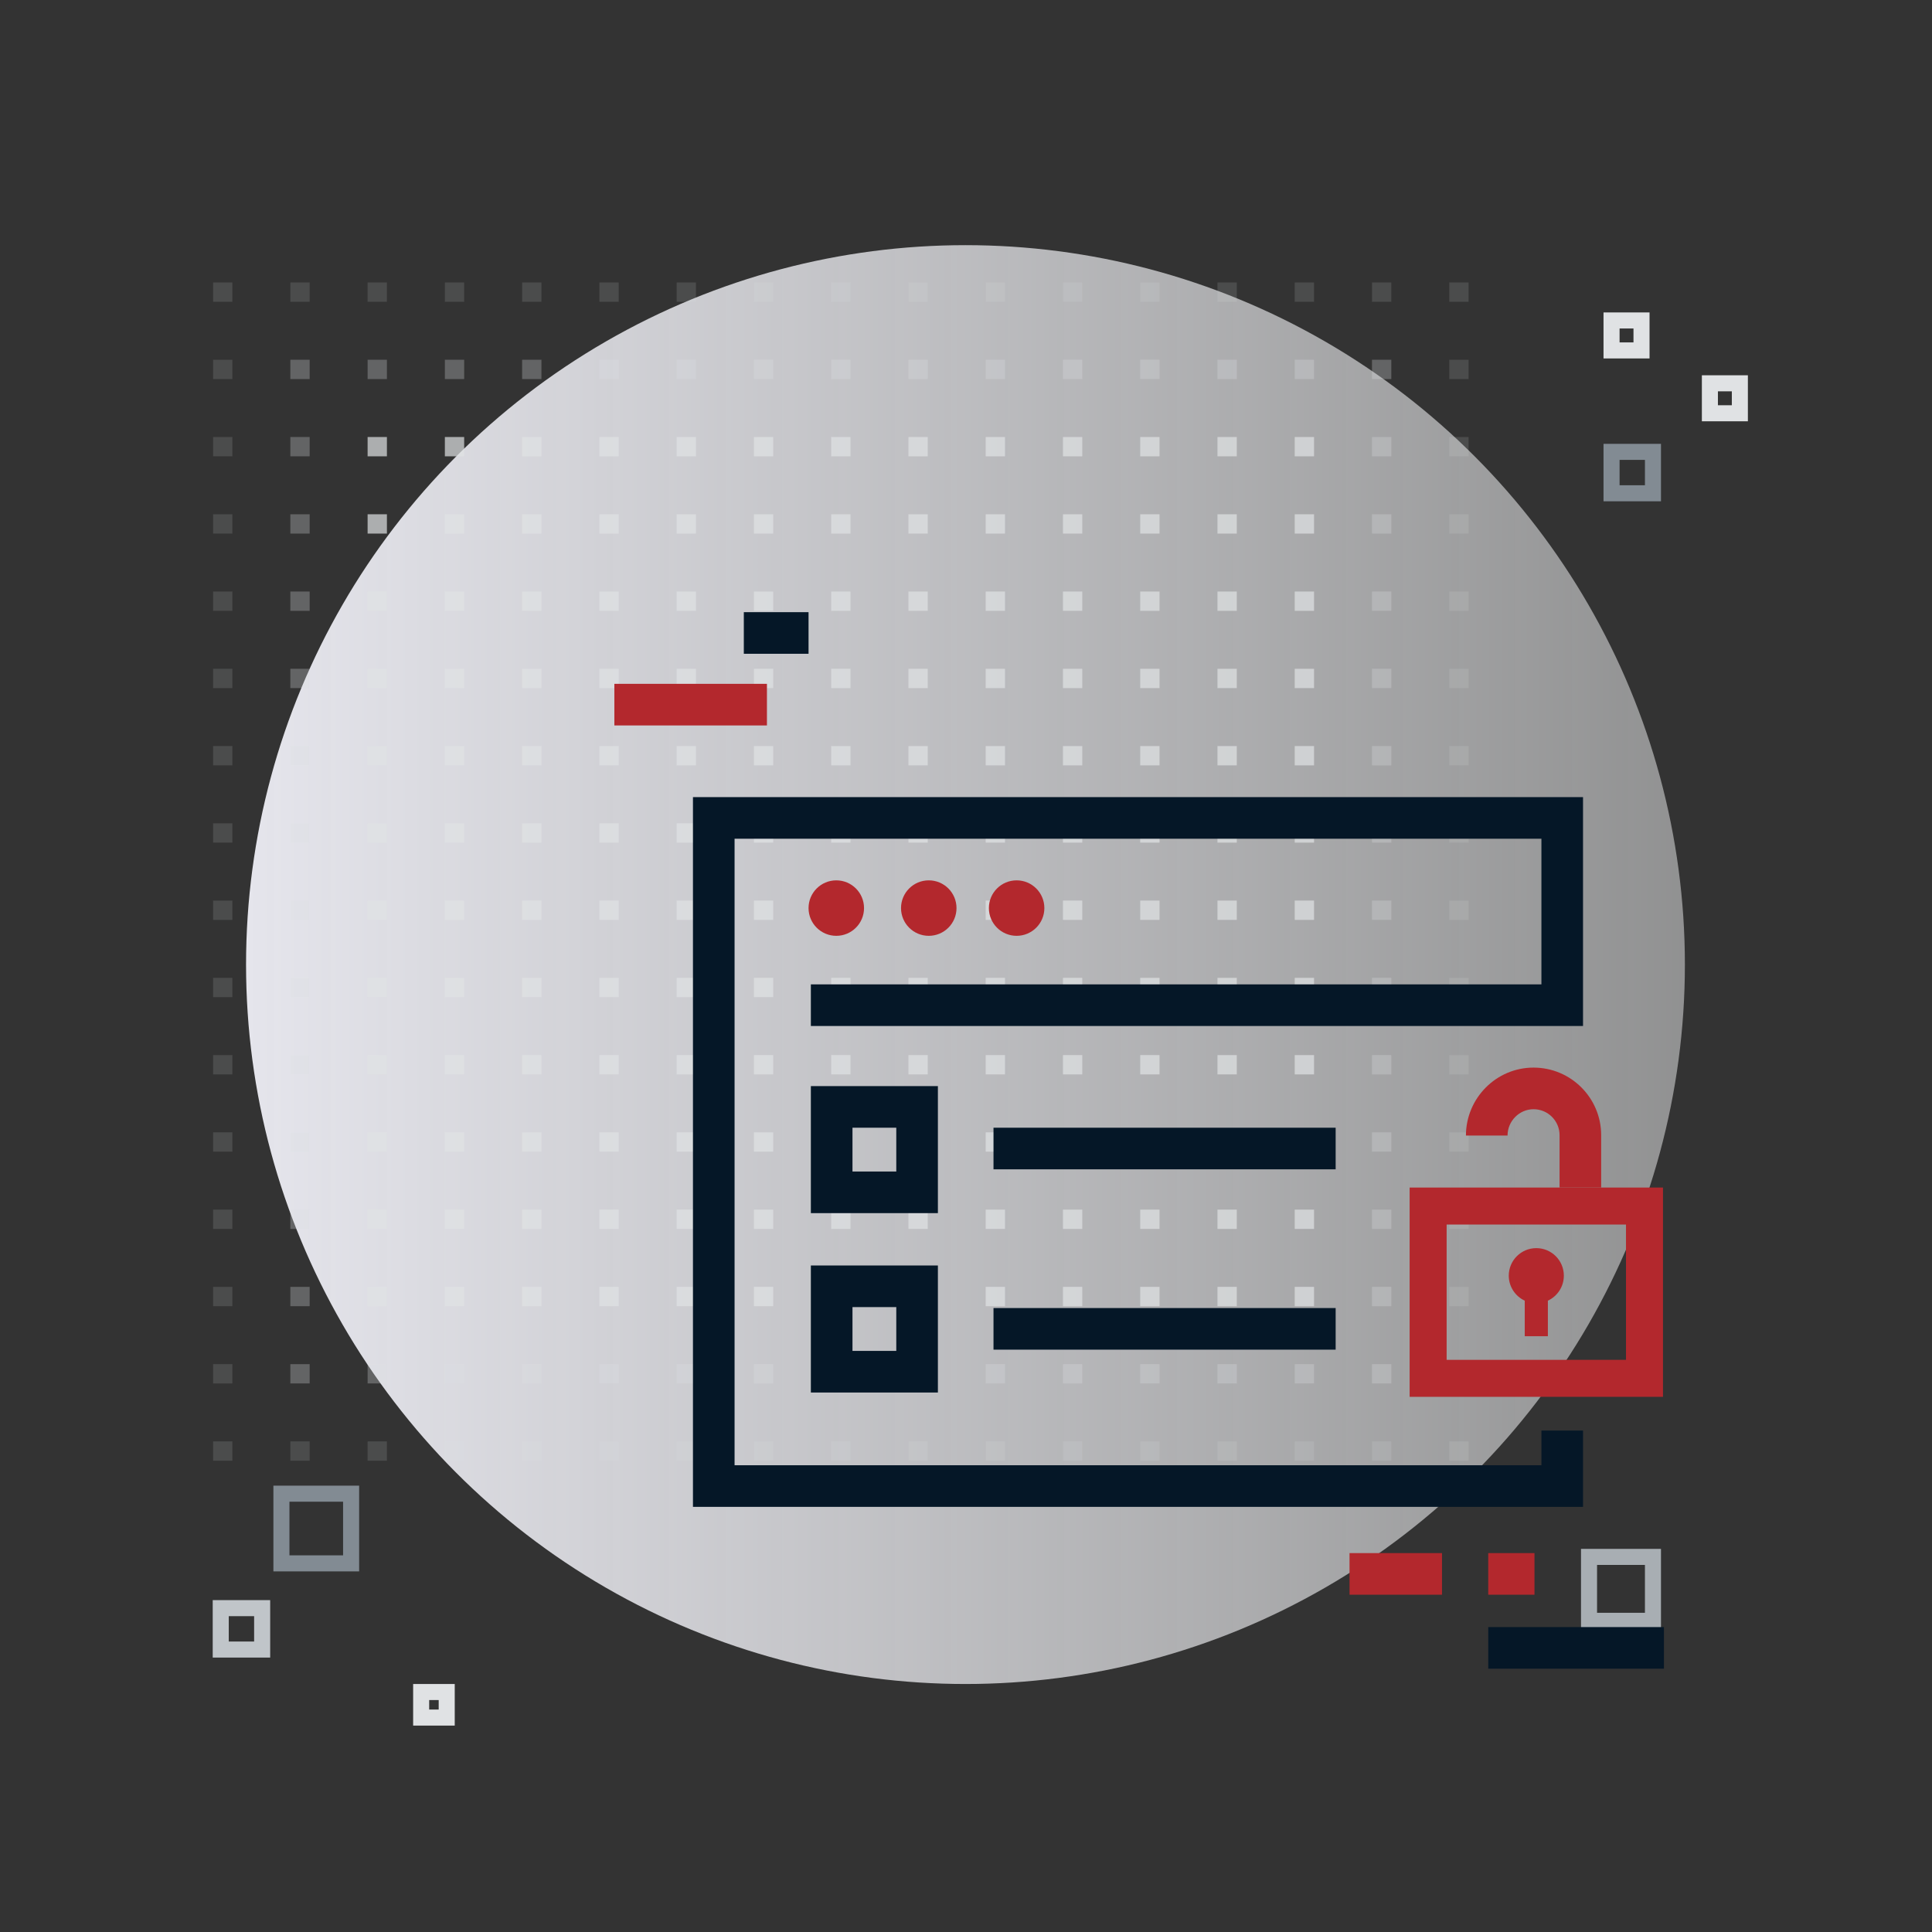 <svg width="385" height="385" viewBox="0 0 385 385" fill="none" xmlns="http://www.w3.org/2000/svg">
<rect x="0" y="0" width="385" height="385" fill="#333333" stroke="none"/>
<circle cx="192.394" cy="192.217" r="143.363" fill="url(#paint0_linear_129_13332)"/>
<g opacity="0.7">
<rect opacity="0.2" x="42.462" y="56.292" width="3.849" height="3.849" fill="#E0E2E4"/>
<rect opacity="0.2" x="42.462" y="71.689" width="3.849" height="3.849" fill="#E0E2E4"/>
<rect opacity="0.2" x="42.462" y="87.085" width="3.849" height="3.849" fill="#E0E2E4"/>
<rect opacity="0.2" x="42.462" y="102.481" width="3.849" height="3.849" fill="#E0E2E4"/>
<rect opacity="0.2" x="42.462" y="117.877" width="3.849" height="3.849" fill="#E0E2E4"/>
<rect opacity="0.2" x="42.462" y="133.273" width="3.849" height="3.849" fill="#E0E2E4"/>
<rect opacity="0.2" x="42.462" y="148.67" width="3.849" height="3.849" fill="#E0E2E4"/>
<rect opacity="0.2" x="42.462" y="164.066" width="3.849" height="3.849" fill="#E0E2E4"/>
<rect opacity="0.2" x="42.462" y="179.462" width="3.849" height="3.849" fill="#E0E2E4"/>
<rect opacity="0.2" x="42.462" y="194.858" width="3.849" height="3.849" fill="#E0E2E4"/>
<rect opacity="0.2" x="42.462" y="210.254" width="3.849" height="3.849" fill="#E0E2E4"/>
<rect opacity="0.2" x="42.462" y="225.65" width="3.849" height="3.849" fill="#E0E2E4"/>
<rect opacity="0.2" x="42.462" y="241.047" width="3.849" height="3.849" fill="#E0E2E4"/>
<rect opacity="0.2" x="42.462" y="256.442" width="3.849" height="3.849" fill="#E0E2E4"/>
<rect opacity="0.2" x="42.462" y="271.839" width="3.849" height="3.849" fill="#E0E2E4"/>
<rect opacity="0.2" x="42.462" y="287.235" width="3.849" height="3.849" fill="#E0E2E4"/>
<rect opacity="0.2" x="57.858" y="56.292" width="3.849" height="3.849" fill="#E0E2E4"/>
<rect opacity="0.4" x="57.858" y="71.689" width="3.849" height="3.849" fill="#E0E2E4"/>
<rect opacity="0.4" x="57.858" y="87.085" width="3.849" height="3.849" fill="#E0E2E4"/>
<rect opacity="0.4" x="57.858" y="102.481" width="3.849" height="3.849" fill="#E0E2E4"/>
<rect opacity="0.4" x="57.858" y="117.877" width="3.849" height="3.849" fill="#E0E2E4"/>
<rect opacity="0.4" x="57.858" y="133.273" width="3.849" height="3.849" fill="#E0E2E4"/>
<rect opacity="0.4" x="57.858" y="148.67" width="3.849" height="3.849" fill="#E0E2E4"/>
<rect opacity="0.4" x="57.858" y="164.066" width="3.849" height="3.849" fill="#E0E2E4"/>
<rect opacity="0.4" x="57.858" y="179.462" width="3.849" height="3.849" fill="#E0E2E4"/>
<rect opacity="0.4" x="57.858" y="194.858" width="3.849" height="3.849" fill="#E0E2E4"/>
<rect opacity="0.4" x="57.858" y="210.254" width="3.849" height="3.849" fill="#E0E2E4"/>
<rect opacity="0.4" x="57.858" y="225.65" width="3.849" height="3.849" fill="#E0E2E4"/>
<rect opacity="0.4" x="57.858" y="241.047" width="3.849" height="3.849" fill="#E0E2E4"/>
<rect opacity="0.4" x="57.858" y="256.442" width="3.849" height="3.849" fill="#E0E2E4"/>
<rect opacity="0.4" x="57.858" y="271.839" width="3.849" height="3.849" fill="#E0E2E4"/>
<rect opacity="0.2" x="57.858" y="287.235" width="3.849" height="3.849" fill="#E0E2E4"/>
<rect opacity="0.2" x="73.254" y="56.292" width="3.849" height="3.849" fill="#E0E2E4"/>
<rect opacity="0.4" x="73.254" y="71.689" width="3.849" height="3.849" fill="#E0E2E4"/>
<rect x="73.254" y="87.085" width="3.849" height="3.849" fill="#E0E2E4"/>
<rect x="73.254" y="102.481" width="3.849" height="3.849" fill="#E0E2E4"/>
<rect x="73.254" y="117.877" width="3.849" height="3.849" fill="#E0E2E4"/>
<rect x="73.254" y="133.273" width="3.849" height="3.849" fill="#E0E2E4"/>
<rect x="73.254" y="148.67" width="3.849" height="3.849" fill="#E0E2E4"/>
<rect x="73.254" y="164.066" width="3.849" height="3.849" fill="#E0E2E4"/>
<rect x="73.254" y="179.462" width="3.849" height="3.849" fill="#E0E2E4"/>
<rect x="73.254" y="194.858" width="3.849" height="3.849" fill="#E0E2E4"/>
<rect x="73.254" y="210.254" width="3.849" height="3.849" fill="#E0E2E4"/>
<rect x="73.254" y="225.65" width="3.849" height="3.849" fill="#E0E2E4"/>
<rect x="73.254" y="241.047" width="3.849" height="3.849" fill="#E0E2E4"/>
<rect x="73.254" y="256.442" width="3.849" height="3.849" fill="#E0E2E4"/>
<rect opacity="0.4" x="73.254" y="271.839" width="3.849" height="3.849" fill="#E0E2E4"/>
<rect opacity="0.2" x="73.254" y="287.235" width="3.849" height="3.849" fill="#E0E2E4"/>
<rect opacity="0.2" x="88.65" y="56.292" width="3.849" height="3.849" fill="#E0E2E4"/>
<rect opacity="0.4" x="88.65" y="71.689" width="3.849" height="3.849" fill="#E0E2E4"/>
<rect x="88.65" y="87.085" width="3.849" height="3.849" fill="#E0E2E4"/>
<rect x="88.65" y="102.481" width="3.849" height="3.849" fill="#E0E2E4"/>
<rect x="88.65" y="117.877" width="3.849" height="3.849" fill="#E0E2E4"/>
<rect x="88.65" y="133.273" width="3.849" height="3.849" fill="#E0E2E4"/>
<rect x="88.65" y="148.67" width="3.849" height="3.849" fill="#E0E2E4"/>
<rect x="88.65" y="164.066" width="3.849" height="3.849" fill="#E0E2E4"/>
<rect x="88.65" y="179.462" width="3.849" height="3.849" fill="#E0E2E4"/>
<rect x="88.65" y="194.858" width="3.849" height="3.849" fill="#E0E2E4"/>
<rect x="88.65" y="210.254" width="3.849" height="3.849" fill="#E0E2E4"/>
<rect x="88.65" y="225.65" width="3.849" height="3.849" fill="#E0E2E4"/>
<rect x="88.65" y="241.047" width="3.849" height="3.849" fill="#E0E2E4"/>
<rect x="88.65" y="256.442" width="3.849" height="3.849" fill="#E0E2E4"/>
<rect opacity="0.4" x="88.65" y="271.839" width="3.849" height="3.849" fill="#E0E2E4"/>
<rect opacity="0.2" x="88.65" y="287.235" width="3.849" height="3.849" fill="#E0E2E4"/>
<rect opacity="0.2" x="104.046" y="56.292" width="3.849" height="3.849" fill="#E0E2E4"/>
<rect opacity="0.4" x="104.046" y="71.689" width="3.849" height="3.849" fill="#E0E2E4"/>
<rect x="104.046" y="87.085" width="3.849" height="3.849" fill="#E0E2E4"/>
<rect x="104.046" y="102.481" width="3.849" height="3.849" fill="#E0E2E4"/>
<rect x="104.046" y="117.877" width="3.849" height="3.849" fill="#E0E2E4"/>
<rect x="104.046" y="133.273" width="3.849" height="3.849" fill="#E0E2E4"/>
<rect x="104.046" y="148.67" width="3.849" height="3.849" fill="#E0E2E4"/>
<rect x="104.046" y="164.066" width="3.849" height="3.849" fill="#E0E2E4"/>
<rect x="104.046" y="179.462" width="3.849" height="3.849" fill="#E0E2E4"/>
<rect x="104.046" y="194.858" width="3.849" height="3.849" fill="#E0E2E4"/>
<rect x="104.046" y="210.254" width="3.849" height="3.849" fill="#E0E2E4"/>
<rect x="104.046" y="225.65" width="3.849" height="3.849" fill="#E0E2E4"/>
<rect x="104.046" y="241.047" width="3.849" height="3.849" fill="#E0E2E4"/>
<rect x="104.046" y="256.442" width="3.849" height="3.849" fill="#E0E2E4"/>
<rect opacity="0.4" x="104.046" y="271.839" width="3.849" height="3.849" fill="#E0E2E4"/>
<rect opacity="0.2" x="104.046" y="287.235" width="3.849" height="3.849" fill="#E0E2E4"/>
<rect opacity="0.2" x="119.442" y="56.292" width="3.849" height="3.849" fill="#E0E2E4"/>
<rect opacity="0.4" x="119.442" y="71.689" width="3.849" height="3.849" fill="#E0E2E4"/>
<rect x="119.442" y="87.085" width="3.849" height="3.849" fill="#E0E2E4"/>
<rect x="119.442" y="102.481" width="3.849" height="3.849" fill="#E0E2E4"/>
<rect x="119.442" y="117.877" width="3.849" height="3.849" fill="#E0E2E4"/>
<rect x="119.442" y="133.273" width="3.849" height="3.849" fill="#E0E2E4"/>
<rect x="119.442" y="148.67" width="3.849" height="3.849" fill="#E0E2E4"/>
<rect x="119.442" y="164.066" width="3.849" height="3.849" fill="#E0E2E4"/>
<rect x="119.442" y="179.462" width="3.849" height="3.849" fill="#E0E2E4"/>
<rect x="119.442" y="194.858" width="3.849" height="3.849" fill="#E0E2E4"/>
<rect x="119.442" y="210.254" width="3.849" height="3.849" fill="#E0E2E4"/>
<rect x="119.442" y="225.65" width="3.849" height="3.849" fill="#E0E2E4"/>
<rect x="119.442" y="241.047" width="3.849" height="3.849" fill="#E0E2E4"/>
<rect x="119.442" y="256.442" width="3.849" height="3.849" fill="#E0E2E4"/>
<rect opacity="0.4" x="119.442" y="271.839" width="3.849" height="3.849" fill="#E0E2E4"/>
<rect opacity="0.2" x="119.442" y="287.235" width="3.849" height="3.849" fill="#E0E2E4"/>
<rect opacity="0.2" x="134.838" y="56.292" width="3.849" height="3.849" fill="#E0E2E4"/>
<rect opacity="0.4" x="134.838" y="71.689" width="3.849" height="3.849" fill="#E0E2E4"/>
<rect x="134.838" y="87.085" width="3.849" height="3.849" fill="#E0E2E4"/>
<rect x="134.838" y="102.481" width="3.849" height="3.849" fill="#E0E2E4"/>
<rect x="134.838" y="117.877" width="3.849" height="3.849" fill="#E0E2E4"/>
<rect x="134.838" y="133.273" width="3.849" height="3.849" fill="#E0E2E4"/>
<rect x="134.838" y="148.67" width="3.849" height="3.849" fill="#E0E2E4"/>
<rect x="134.838" y="164.066" width="3.849" height="3.849" fill="#E0E2E4"/>
<rect x="134.838" y="179.462" width="3.849" height="3.849" fill="#E0E2E4"/>
<rect x="134.838" y="194.858" width="3.849" height="3.849" fill="#E0E2E4"/>
<rect x="134.838" y="210.254" width="3.849" height="3.849" fill="#E0E2E4"/>
<rect x="134.838" y="225.65" width="3.849" height="3.849" fill="#E0E2E4"/>
<rect x="134.838" y="241.047" width="3.849" height="3.849" fill="#E0E2E4"/>
<rect x="134.838" y="256.442" width="3.849" height="3.849" fill="#E0E2E4"/>
<rect opacity="0.4" x="134.838" y="271.839" width="3.849" height="3.849" fill="#E0E2E4"/>
<rect opacity="0.2" x="134.838" y="287.235" width="3.849" height="3.849" fill="#E0E2E4"/>
<rect opacity="0.2" x="150.235" y="56.292" width="3.849" height="3.849" fill="#E0E2E4"/>
<rect opacity="0.4" x="150.235" y="71.689" width="3.849" height="3.849" fill="#E0E2E4"/>
<rect x="150.235" y="87.085" width="3.849" height="3.849" fill="#E0E2E4"/>
<rect x="150.235" y="102.481" width="3.849" height="3.849" fill="#E0E2E4"/>
<rect x="150.235" y="117.877" width="3.849" height="3.849" fill="#E0E2E4"/>
<rect x="150.235" y="133.273" width="3.849" height="3.849" fill="#E0E2E4"/>
<rect x="150.235" y="148.67" width="3.849" height="3.849" fill="#E0E2E4"/>
<rect x="150.235" y="164.066" width="3.849" height="3.849" fill="#E0E2E4"/>
<rect x="150.235" y="179.462" width="3.849" height="3.849" fill="#E0E2E4"/>
<rect x="150.235" y="194.858" width="3.849" height="3.849" fill="#E0E2E4"/>
<rect x="150.235" y="210.254" width="3.849" height="3.849" fill="#E0E2E4"/>
<rect x="150.235" y="225.65" width="3.849" height="3.849" fill="#E0E2E4"/>
<rect x="150.235" y="241.047" width="3.849" height="3.849" fill="#E0E2E4"/>
<rect x="150.235" y="256.442" width="3.849" height="3.849" fill="#E0E2E4"/>
<rect opacity="0.4" x="150.235" y="271.839" width="3.849" height="3.849" fill="#E0E2E4"/>
<rect opacity="0.2" x="150.235" y="287.235" width="3.849" height="3.849" fill="#E0E2E4"/>
<rect opacity="0.2" x="165.632" y="56.292" width="3.849" height="3.849" fill="#E0E2E4"/>
<rect opacity="0.4" x="165.632" y="71.689" width="3.849" height="3.849" fill="#E0E2E4"/>
<rect x="165.632" y="87.085" width="3.849" height="3.849" fill="#E0E2E4"/>
<rect x="165.632" y="102.481" width="3.849" height="3.849" fill="#E0E2E4"/>
<rect x="165.632" y="117.877" width="3.849" height="3.849" fill="#E0E2E4"/>
<rect x="165.632" y="133.273" width="3.849" height="3.849" fill="#E0E2E4"/>
<rect x="165.632" y="148.67" width="3.849" height="3.849" fill="#E0E2E4"/>
<rect x="165.632" y="164.066" width="3.849" height="3.849" fill="#E0E2E4"/>
<rect x="165.632" y="179.462" width="3.849" height="3.849" fill="#E0E2E4"/>
<rect x="165.632" y="194.858" width="3.849" height="3.849" fill="#E0E2E4"/>
<rect x="165.632" y="210.254" width="3.849" height="3.849" fill="#E0E2E4"/>
<rect x="165.632" y="225.65" width="3.849" height="3.849" fill="#E0E2E4"/>
<rect x="165.632" y="241.047" width="3.849" height="3.849" fill="#E0E2E4"/>
<rect x="165.632" y="256.442" width="3.849" height="3.849" fill="#E0E2E4"/>
<rect opacity="0.4" x="165.632" y="271.839" width="3.849" height="3.849" fill="#E0E2E4"/>
<rect opacity="0.2" x="165.632" y="287.235" width="3.849" height="3.849" fill="#E0E2E4"/>
<rect opacity="0.2" x="181.027" y="56.292" width="3.849" height="3.849" fill="#E0E2E4"/>
<rect opacity="0.4" x="181.027" y="71.689" width="3.849" height="3.849" fill="#E0E2E4"/>
<rect x="181.027" y="87.085" width="3.849" height="3.849" fill="#E0E2E4"/>
<rect x="181.027" y="102.481" width="3.849" height="3.849" fill="#E0E2E4"/>
<rect x="181.027" y="117.877" width="3.849" height="3.849" fill="#E0E2E4"/>
<rect x="181.027" y="133.273" width="3.849" height="3.849" fill="#E0E2E4"/>
<rect x="181.027" y="148.67" width="3.849" height="3.849" fill="#E0E2E4"/>
<rect x="181.027" y="164.066" width="3.849" height="3.849" fill="#E0E2E4"/>
<rect x="181.027" y="179.462" width="3.849" height="3.849" fill="#E0E2E4"/>
<rect x="181.027" y="194.858" width="3.849" height="3.849" fill="#E0E2E4"/>
<rect x="181.027" y="210.254" width="3.849" height="3.849" fill="#E0E2E4"/>
<rect x="181.027" y="225.65" width="3.849" height="3.849" fill="#E0E2E4"/>
<rect x="181.027" y="241.047" width="3.849" height="3.849" fill="#E0E2E4"/>
<rect x="181.027" y="256.442" width="3.849" height="3.849" fill="#E0E2E4"/>
<rect opacity="0.4" x="181.027" y="271.839" width="3.849" height="3.849" fill="#E0E2E4"/>
<rect opacity="0.2" x="181.027" y="287.235" width="3.849" height="3.849" fill="#E0E2E4"/>
<rect opacity="0.2" x="196.424" y="56.292" width="3.849" height="3.849" fill="#E0E2E4"/>
<rect opacity="0.4" x="196.424" y="71.689" width="3.849" height="3.849" fill="#E0E2E4"/>
<rect x="196.424" y="87.085" width="3.849" height="3.849" fill="#E0E2E4"/>
<rect x="196.424" y="102.481" width="3.849" height="3.849" fill="#E0E2E4"/>
<rect x="196.424" y="117.877" width="3.849" height="3.849" fill="#E0E2E4"/>
<rect x="196.424" y="133.273" width="3.849" height="3.849" fill="#E0E2E4"/>
<rect x="196.424" y="148.67" width="3.849" height="3.849" fill="#E0E2E4"/>
<rect x="196.424" y="164.066" width="3.849" height="3.849" fill="#E0E2E4"/>
<rect x="196.424" y="179.462" width="3.849" height="3.849" fill="#E0E2E4"/>
<rect x="196.424" y="194.858" width="3.849" height="3.849" fill="#E0E2E4"/>
<rect x="196.424" y="210.254" width="3.849" height="3.849" fill="#E0E2E4"/>
<rect x="196.424" y="225.65" width="3.849" height="3.849" fill="#E0E2E4"/>
<rect x="196.424" y="241.047" width="3.849" height="3.849" fill="#E0E2E4"/>
<rect x="196.424" y="256.442" width="3.849" height="3.849" fill="#E0E2E4"/>
<rect opacity="0.4" x="196.424" y="271.839" width="3.849" height="3.849" fill="#E0E2E4"/>
<rect opacity="0.2" x="196.424" y="287.235" width="3.849" height="3.849" fill="#E0E2E4"/>
<rect opacity="0.2" x="211.82" y="56.292" width="3.849" height="3.849" fill="#E0E2E4"/>
<rect opacity="0.4" x="211.82" y="71.689" width="3.849" height="3.849" fill="#E0E2E4"/>
<rect x="211.82" y="87.085" width="3.849" height="3.849" fill="#E0E2E4"/>
<rect x="211.82" y="102.481" width="3.849" height="3.849" fill="#E0E2E4"/>
<rect x="211.82" y="117.877" width="3.849" height="3.849" fill="#E0E2E4"/>
<rect x="211.82" y="133.273" width="3.849" height="3.849" fill="#E0E2E4"/>
<rect x="211.82" y="148.67" width="3.849" height="3.849" fill="#E0E2E4"/>
<rect x="211.82" y="164.066" width="3.849" height="3.849" fill="#E0E2E4"/>
<rect x="211.82" y="179.462" width="3.849" height="3.849" fill="#E0E2E4"/>
<rect x="211.82" y="194.858" width="3.849" height="3.849" fill="#E0E2E4"/>
<rect x="211.82" y="210.254" width="3.849" height="3.849" fill="#E0E2E4"/>
<rect x="211.82" y="225.65" width="3.849" height="3.849" fill="#E0E2E4"/>
<rect x="211.82" y="241.047" width="3.849" height="3.849" fill="#E0E2E4"/>
<rect x="211.82" y="256.442" width="3.849" height="3.849" fill="#E0E2E4"/>
<rect opacity="0.4" x="211.82" y="271.839" width="3.849" height="3.849" fill="#E0E2E4"/>
<rect opacity="0.2" x="211.82" y="287.235" width="3.849" height="3.849" fill="#E0E2E4"/>
<rect opacity="0.2" x="227.215" y="56.292" width="3.849" height="3.849" fill="#E0E2E4"/>
<rect opacity="0.4" x="227.215" y="71.689" width="3.849" height="3.849" fill="#E0E2E4"/>
<rect x="227.215" y="87.085" width="3.849" height="3.849" fill="#E0E2E4"/>
<rect x="227.215" y="102.481" width="3.849" height="3.849" fill="#E0E2E4"/>
<rect x="227.215" y="117.877" width="3.849" height="3.849" fill="#E0E2E4"/>
<rect x="227.215" y="133.273" width="3.849" height="3.849" fill="#E0E2E4"/>
<rect x="227.215" y="148.67" width="3.849" height="3.849" fill="#E0E2E4"/>
<rect x="227.215" y="164.066" width="3.849" height="3.849" fill="#E0E2E4"/>
<rect x="227.215" y="179.462" width="3.849" height="3.849" fill="#E0E2E4"/>
<rect x="227.215" y="194.858" width="3.849" height="3.849" fill="#E0E2E4"/>
<rect x="227.215" y="210.254" width="3.849" height="3.849" fill="#E0E2E4"/>
<rect x="227.215" y="225.65" width="3.849" height="3.849" fill="#E0E2E4"/>
<rect x="227.215" y="241.047" width="3.849" height="3.849" fill="#E0E2E4"/>
<rect x="227.215" y="256.442" width="3.849" height="3.849" fill="#E0E2E4"/>
<rect opacity="0.4" x="227.215" y="271.839" width="3.849" height="3.849" fill="#E0E2E4"/>
<rect opacity="0.2" x="227.215" y="287.235" width="3.849" height="3.849" fill="#E0E2E4"/>
<rect opacity="0.2" x="242.612" y="56.292" width="3.849" height="3.849" fill="#E0E2E4"/>
<rect opacity="0.4" x="242.612" y="71.689" width="3.849" height="3.849" fill="#E0E2E4"/>
<rect x="242.612" y="87.085" width="3.849" height="3.849" fill="#E0E2E4"/>
<rect x="242.612" y="102.481" width="3.849" height="3.849" fill="#E0E2E4"/>
<rect x="242.612" y="117.877" width="3.849" height="3.849" fill="#E0E2E4"/>
<rect x="242.612" y="133.273" width="3.849" height="3.849" fill="#E0E2E4"/>
<rect x="242.612" y="148.67" width="3.849" height="3.849" fill="#E0E2E4"/>
<rect x="242.612" y="164.066" width="3.849" height="3.849" fill="#E0E2E4"/>
<rect x="242.612" y="179.462" width="3.849" height="3.849" fill="#E0E2E4"/>
<rect x="242.612" y="194.858" width="3.849" height="3.849" fill="#E0E2E4"/>
<rect x="242.612" y="210.254" width="3.849" height="3.849" fill="#E0E2E4"/>
<rect x="242.612" y="225.65" width="3.849" height="3.849" fill="#E0E2E4"/>
<rect x="242.612" y="241.047" width="3.849" height="3.849" fill="#E0E2E4"/>
<rect x="242.612" y="256.442" width="3.849" height="3.849" fill="#E0E2E4"/>
<rect opacity="0.4" x="242.612" y="271.839" width="3.849" height="3.849" fill="#E0E2E4"/>
<rect opacity="0.2" x="242.612" y="287.235" width="3.849" height="3.849" fill="#E0E2E4"/>
<rect opacity="0.2" x="258.008" y="56.292" width="3.849" height="3.849" fill="#E0E2E4"/>
<rect opacity="0.4" x="258.008" y="71.689" width="3.849" height="3.849" fill="#E0E2E4"/>
<rect x="258.008" y="87.085" width="3.849" height="3.849" fill="#E0E2E4"/>
<rect x="258.008" y="102.481" width="3.849" height="3.849" fill="#E0E2E4"/>
<rect x="258.008" y="117.877" width="3.849" height="3.849" fill="#E0E2E4"/>
<rect x="258.008" y="133.273" width="3.849" height="3.849" fill="#E0E2E4"/>
<rect x="258.008" y="148.67" width="3.849" height="3.849" fill="#E0E2E4"/>
<rect x="258.008" y="164.066" width="3.849" height="3.849" fill="#E0E2E4"/>
<rect x="258.008" y="179.462" width="3.849" height="3.849" fill="#E0E2E4"/>
<rect x="258.008" y="194.858" width="3.849" height="3.849" fill="#E0E2E4"/>
<rect x="258.008" y="210.254" width="3.849" height="3.849" fill="#E0E2E4"/>
<rect x="258.008" y="225.65" width="3.849" height="3.849" fill="#E0E2E4"/>
<rect x="258.008" y="241.047" width="3.849" height="3.849" fill="#E0E2E4"/>
<rect x="258.008" y="256.442" width="3.849" height="3.849" fill="#E0E2E4"/>
<rect opacity="0.4" x="258.008" y="271.839" width="3.849" height="3.849" fill="#E0E2E4"/>
<rect opacity="0.2" x="258.008" y="287.235" width="3.849" height="3.849" fill="#E0E2E4"/>
<rect opacity="0.2" x="273.404" y="56.292" width="3.849" height="3.849" fill="#E0E2E4"/>
<rect opacity="0.4" x="273.404" y="71.689" width="3.849" height="3.849" fill="#E0E2E4"/>
<rect opacity="0.4" x="273.404" y="87.085" width="3.849" height="3.849" fill="#E0E2E4"/>
<rect opacity="0.4" x="273.404" y="102.481" width="3.849" height="3.849" fill="#E0E2E4"/>
<rect opacity="0.4" x="273.404" y="117.877" width="3.849" height="3.849" fill="#E0E2E4"/>
<rect opacity="0.4" x="273.404" y="133.273" width="3.849" height="3.849" fill="#E0E2E4"/>
<rect opacity="0.4" x="273.404" y="148.67" width="3.849" height="3.849" fill="#E0E2E4"/>
<rect opacity="0.4" x="273.404" y="164.066" width="3.849" height="3.849" fill="#E0E2E4"/>
<rect opacity="0.4" x="273.404" y="179.462" width="3.849" height="3.849" fill="#E0E2E4"/>
<rect opacity="0.4" x="273.404" y="194.858" width="3.849" height="3.849" fill="#E0E2E4"/>
<rect opacity="0.4" x="273.404" y="210.254" width="3.849" height="3.849" fill="#E0E2E4"/>
<rect opacity="0.4" x="273.404" y="225.65" width="3.849" height="3.849" fill="#E0E2E4"/>
<rect opacity="0.4" x="273.404" y="241.047" width="3.849" height="3.849" fill="#E0E2E4"/>
<rect opacity="0.4" x="273.404" y="256.442" width="3.849" height="3.849" fill="#E0E2E4"/>
<rect opacity="0.4" x="273.404" y="271.839" width="3.849" height="3.849" fill="#E0E2E4"/>
<rect opacity="0.2" x="273.404" y="287.235" width="3.849" height="3.849" fill="#E0E2E4"/>
<rect opacity="0.2" x="288.801" y="56.292" width="3.849" height="3.849" fill="#E0E2E4"/>
<rect opacity="0.2" x="288.801" y="71.689" width="3.849" height="3.849" fill="#E0E2E4"/>
<rect opacity="0.2" x="288.801" y="87.085" width="3.849" height="3.849" fill="#E0E2E4"/>
<rect opacity="0.2" x="288.801" y="102.481" width="3.849" height="3.849" fill="#E0E2E4"/>
<rect opacity="0.2" x="288.801" y="117.877" width="3.849" height="3.849" fill="#E0E2E4"/>
<rect opacity="0.2" x="288.801" y="133.273" width="3.849" height="3.849" fill="#E0E2E4"/>
<rect opacity="0.2" x="288.801" y="148.67" width="3.849" height="3.849" fill="#E0E2E4"/>
<rect opacity="0.2" x="288.801" y="164.066" width="3.849" height="3.849" fill="#E0E2E4"/>
<rect opacity="0.2" x="288.801" y="179.462" width="3.849" height="3.849" fill="#E0E2E4"/>
<rect opacity="0.2" x="288.801" y="194.858" width="3.849" height="3.849" fill="#E0E2E4"/>
<rect opacity="0.2" x="288.801" y="210.254" width="3.849" height="3.849" fill="#E0E2E4"/>
<rect opacity="0.2" x="288.801" y="225.65" width="3.849" height="3.849" fill="#E0E2E4"/>
<rect opacity="0.2" x="288.801" y="241.047" width="3.849" height="3.849" fill="#E0E2E4"/>
<rect opacity="0.2" x="288.801" y="256.442" width="3.849" height="3.849" fill="#E0E2E4"/>
<rect opacity="0.2" x="288.801" y="271.839" width="3.849" height="3.849" fill="#E0E2E4"/>
<rect opacity="0.2" x="288.801" y="287.235" width="3.849" height="3.849" fill="#E0E2E4"/>
</g>
<path fill-rule="evenodd" clip-rule="evenodd" d="M327.795 91.644H322.741V96.698H327.795V91.644ZM319.543 88.447V99.896H330.993V88.447H319.543Z" fill="#828B93"/>
<path fill-rule="evenodd" clip-rule="evenodd" d="M325.514 65.459H322.741V68.232H325.514V65.459ZM319.543 62.261V71.43H328.712V62.261H319.543Z" fill="#E0E2E4"/>
<path fill-rule="evenodd" clip-rule="evenodd" d="M345.112 77.982H342.339V80.755H345.112V77.982ZM339.141 74.784V83.953H348.31V74.784H339.141Z" fill="#E0E2E4"/>
<path fill-rule="evenodd" clip-rule="evenodd" d="M68.369 299.252H57.679V309.942H68.369V299.252ZM54.481 296.055V313.14H71.567V296.055H54.481Z" fill="#828B93"/>
<path fill-rule="evenodd" clip-rule="evenodd" d="M318.253 321.391L327.795 321.391L327.795 311.85L318.253 311.85L318.253 321.391ZM330.993 324.589L330.993 308.652L315.056 308.652L315.056 324.589L330.993 324.589Z" fill="#A8AEB3"/>
<path fill-rule="evenodd" clip-rule="evenodd" d="M45.587 327.116L50.641 327.116L50.641 322.062L45.587 322.062L45.587 327.116ZM53.839 330.314L53.839 318.865L42.39 318.865L42.39 330.314L53.839 330.314Z" fill="#C0C5C9"/>
<path fill-rule="evenodd" clip-rule="evenodd" d="M85.526 340.671L87.42 340.671L87.42 338.778L85.526 338.778L85.526 340.671ZM90.618 343.869L90.618 335.58L82.329 335.58L82.329 343.869L90.618 343.869Z" fill="#E0E2E4"/>
<path fill-rule="evenodd" clip-rule="evenodd" d="M172.181 180.959C172.181 184.012 169.706 186.487 166.653 186.487C163.599 186.487 161.124 184.012 161.124 180.959C161.124 177.906 163.599 175.431 166.653 175.431C169.706 175.431 172.181 177.906 172.181 180.959ZM190.609 180.959C190.609 184.012 188.134 186.487 185.081 186.487C182.027 186.487 179.552 184.012 179.552 180.959C179.552 177.906 182.027 175.431 185.081 175.431C188.134 175.431 190.609 177.906 190.609 180.959ZM202.587 186.487C205.641 186.487 208.116 184.012 208.116 180.959C208.116 177.906 205.641 175.431 202.587 175.431C199.534 175.431 197.059 177.906 197.059 180.959C197.059 184.012 199.534 186.487 202.587 186.487Z" fill="#B3282D"/>
<path fill-rule="evenodd" clip-rule="evenodd" d="M138.089 158.845H315.459V204.455H161.585V196.162H307.166V167.138H146.382V291.988H307.166V285.077H315.459V300.28H138.089V158.845Z" fill="#051727"/>
<path fill-rule="evenodd" clip-rule="evenodd" d="M161.585 216.433H186.9V241.748H161.585V216.433ZM169.878 224.725V233.455H178.607V224.725H169.878Z" fill="#051727"/>
<path fill-rule="evenodd" clip-rule="evenodd" d="M266.164 233.018L197.98 233.018L197.98 224.726L266.164 224.726L266.164 233.018Z" fill="#051727"/>
<path fill-rule="evenodd" clip-rule="evenodd" d="M161.585 252.18H186.9V277.495H161.585V252.18ZM169.878 260.473V269.202H178.607V260.473H169.878Z" fill="#051727"/>
<path fill-rule="evenodd" clip-rule="evenodd" d="M266.164 268.953L197.98 268.953L197.98 260.66L266.164 260.66L266.164 268.953Z" fill="#051727"/>
<path fill-rule="evenodd" clip-rule="evenodd" d="M152.832 144.564H122.426V136.271H152.832V144.564Z" fill="#B3282D"/>
<path fill-rule="evenodd" clip-rule="evenodd" d="M331.583 332.529H296.57V324.237H331.583V332.529Z" fill="#051727"/>
<path fill-rule="evenodd" clip-rule="evenodd" d="M161.124 130.282H148.225V121.99H161.124V130.282Z" fill="#051727"/>
<path fill-rule="evenodd" clip-rule="evenodd" d="M268.928 317.787H287.356V309.494H268.928V317.787Z" fill="#B3282D"/>
<path fill-rule="evenodd" clip-rule="evenodd" d="M305.784 317.787H296.57V309.494H305.784V317.787Z" fill="#B3282D"/>
<path fill-rule="evenodd" clip-rule="evenodd" d="M324.021 244.02H288.278V270.983H324.021V244.02ZM331.392 236.649V278.354H280.906V236.649H331.392Z" fill="#B3282D"/>
<path fill-rule="evenodd" clip-rule="evenodd" d="M292.125 226.287C292.125 218.882 298.121 212.747 305.6 212.747C313.042 212.747 319.075 218.78 319.075 226.222V236.649H310.783V226.222C310.783 223.36 308.462 221.04 305.6 221.04C302.775 221.04 300.418 223.387 300.418 226.287H292.125Z" fill="#B3282D"/>
<path fill-rule="evenodd" clip-rule="evenodd" d="M308.452 259.191C310.332 258.32 311.637 256.417 311.637 254.209C311.637 251.178 309.18 248.721 306.149 248.721C303.118 248.721 300.661 251.178 300.661 254.209C300.661 256.417 301.966 258.32 303.845 259.191V266.281H308.452V259.191Z" fill="#B3282D"/>
<defs>
<linearGradient id="paint0_linear_129_13332" x1="49.03" y1="193.509" x2="335.757" y2="193.509" gradientUnits="userSpaceOnUse">
<stop stop-color="#E5E5EC"/>
<stop offset="1" stop-color="#EFF0F1" stop-opacity="0.5"/>
</linearGradient>
</defs>
</svg>
